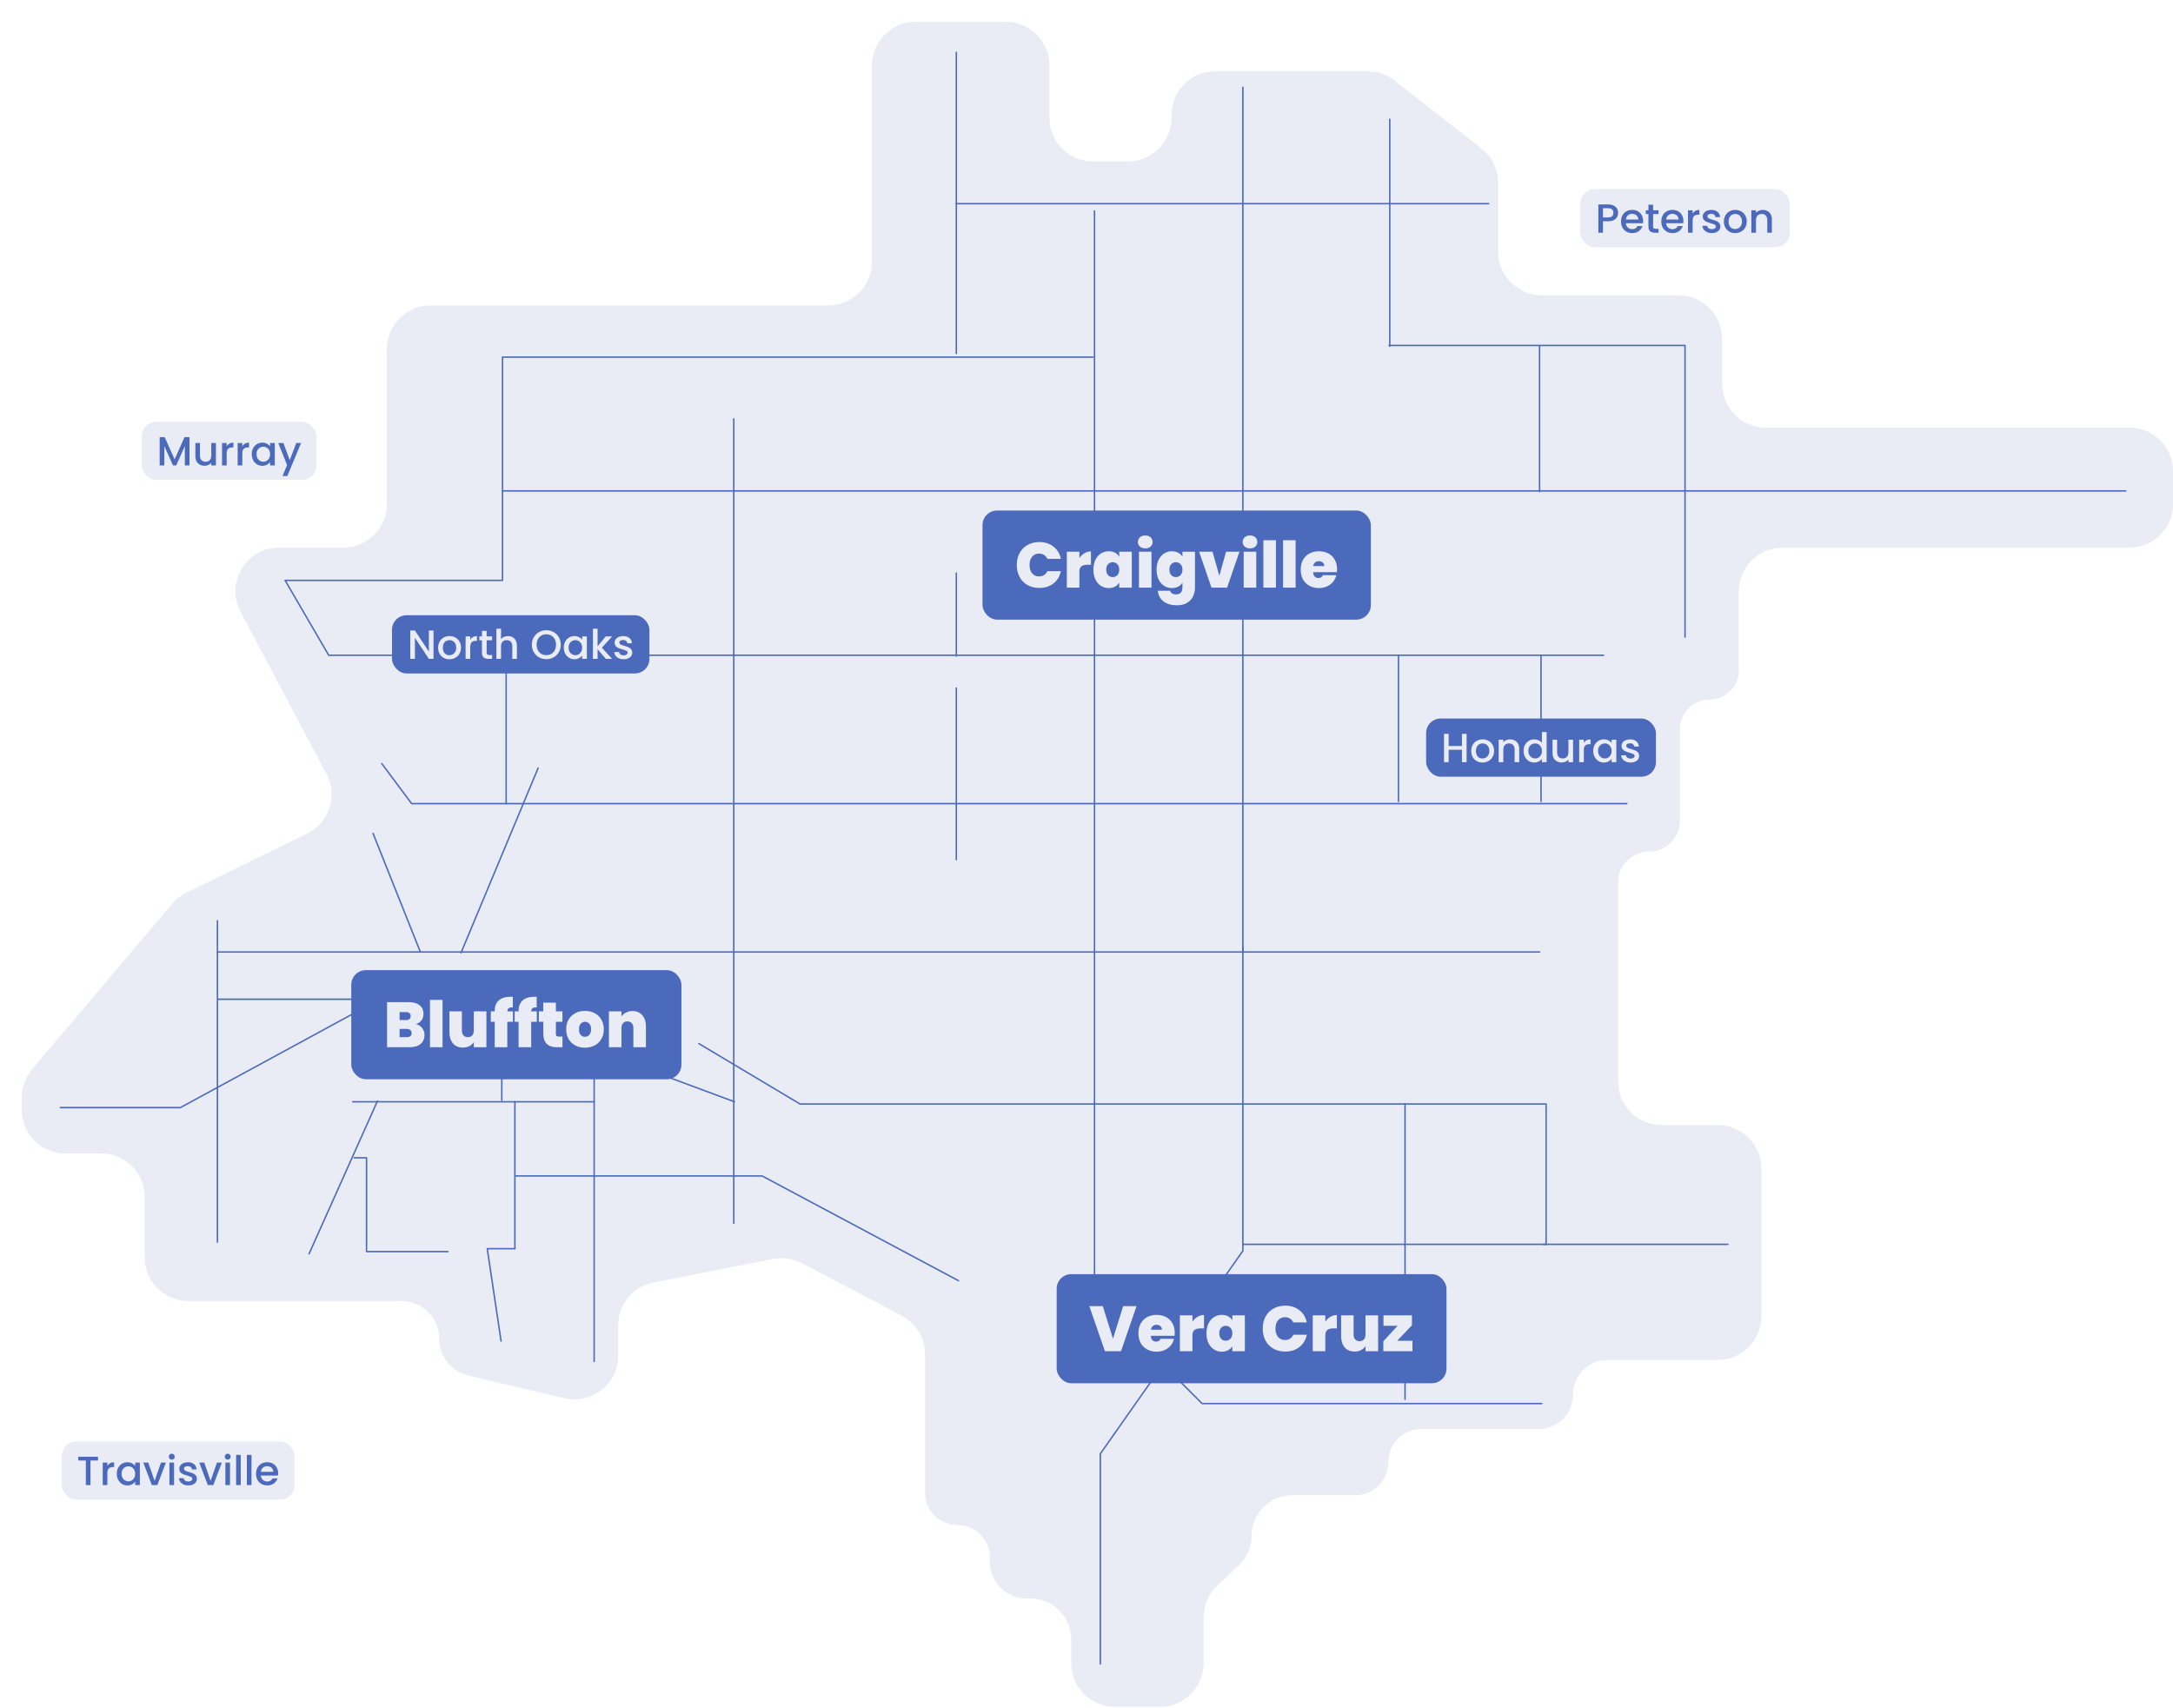 <svg width="1494" height="1174" viewBox="0 0 1494 1174" fill="none" xmlns="http://www.w3.org/2000/svg">
<g filter="url(#filter0_d_2600_5127)">
<path d="M706.5 30V50.5V66C706.5 82.569 719.931 96 736.5 96H760.5C777.069 96 790.5 82.569 790.5 66V64C790.5 47.431 803.931 34 820.5 34H925.185C931.87 34 938.363 36.233 943.634 40.343L1003.45 86.992C1010.74 92.677 1015 101.404 1015 110.648V158C1015 174.569 1028.43 188 1045 188H1139C1155.57 188 1169 201.431 1169 218V249C1169 265.569 1182.43 279 1199 279H1449C1465.57 279 1479 292.431 1479 309V331.5C1479 348.069 1465.57 361.5 1449 361.5H1210.5C1193.93 361.5 1180.5 374.931 1180.5 391.5V445.75C1180.5 456.934 1171.43 466 1160.25 466C1149.07 466 1140 475.066 1140 486.25V549.25C1140 560.986 1130.49 570.5 1118.75 570.5C1107.01 570.5 1097.5 580.014 1097.5 591.75V728.5C1097.5 745.069 1110.93 758.5 1127.5 758.5H1166C1182.57 758.5 1196 771.931 1196 788.5V890C1196 906.569 1182.57 920 1166 920H1090.25C1077.13 920 1066.5 930.633 1066.5 943.75C1066.5 956.867 1055.87 967.5 1042.75 967.5H962.25C949.686 967.5 939.5 977.686 939.5 990.25C939.5 1002.81 929.314 1013 916.75 1013H873.421C858 1013 845.5 1025.5 845.5 1040.92C845.5 1048.63 842.314 1055.99 836.696 1061.27L821.96 1075.11C815.924 1080.78 812.5 1088.7 812.5 1096.98V1128.5C812.5 1145.07 799.069 1158.5 782.5 1158.5H751.5C734.931 1158.5 721.5 1145.07 721.5 1128.5V1112C721.5 1096.54 708.964 1084 693.5 1084H690.75C676.805 1084 665.5 1072.7 665.5 1058.75V1055.75C665.5 1043.46 655.538 1033.5 643.25 1033.5C630.962 1033.5 621 1023.54 621 1011.25V916.107C621 904.971 614.832 894.752 604.978 889.563L536.372 853.435C530.307 850.242 523.332 849.221 516.607 850.543L434.213 866.74C420.145 869.506 410 881.839 410 896.177V917.104C410 936.455 391.95 950.744 373.116 946.304L306.998 930.715C295.28 927.952 287 917.493 287 905.454C287 891.12 275.38 879.5 261.046 879.5H114.5C97.931 879.5 84.5 866.069 84.5 849.5V808C84.5 791.431 71.069 778 54.5 778H30C13.431 778 0 764.569 0 748V739.492C0 732.395 2.516 725.527 7.102 720.11L103.436 606.301C106.116 603.135 109.424 600.559 113.15 598.736L196.166 558.119C211.39 550.67 217.425 532.096 209.488 517.121L150.349 405.55C139.758 385.569 154.242 361.5 176.855 361.5H221C237.569 361.5 251 348.069 251 331.5V225C251 208.431 264.431 195 281 195H554.5C571.069 195 584.5 181.569 584.5 165V30C584.5 13.431 597.931 0 614.5 0H676.5C693.069 0 706.5 13.431 706.5 30Z" fill="#E9ECF5"/>
<path d="M642.5 21V228" stroke="#4C6ABB" stroke-linecap="round" stroke-linejoin="round"/>
<path d="M642.5 379V436" stroke="#4C6ABB" stroke-linecap="round" stroke-linejoin="round"/>
<path d="M489.5 639V826" stroke="#4C6ABB" stroke-linecap="round" stroke-linejoin="round"/>
<path d="M642.5 458V576" stroke="#4C6ABB" stroke-linecap="round" stroke-linejoin="round"/>
<path d="M134.5 618V839" stroke="#4C6ABB" stroke-linecap="round" stroke-linejoin="round"/>
<path d="M393.5 706V921" stroke="#4C6ABB" stroke-linecap="round" stroke-linejoin="round"/>
<path d="M489.5 273V639" stroke="#4C6ABB" stroke-linecap="round" stroke-linejoin="round"/>
<path d="M1008.5 125L642.5 125" stroke="#4C6ABB" stroke-linecap="round" stroke-linejoin="round"/>
<path d="M839.5 45L839.5 639" stroke="#4C6ABB" stroke-linecap="round" stroke-linejoin="round"/>
<path d="M946.5 436L946.5 536" stroke="#4C6ABB" stroke-linecap="round" stroke-linejoin="round"/>
<path d="M1143.5 323L1143.5 423" stroke="#4C6ABB" stroke-linecap="round" stroke-linejoin="round"/>
<path d="M1043.5 223L1043.5 323" stroke="#4C6ABB" stroke-linecap="round" stroke-linejoin="round"/>
<path d="M1044.5 436L1044.5 536" stroke="#4C6ABB" stroke-linecap="round" stroke-linejoin="round"/>
<path d="M737.5 130V863" stroke="#4C6ABB" stroke-linecap="round" stroke-linejoin="round"/>
<path d="M940.5 67L940.5 223" stroke="#4C6ABB" stroke-linecap="round" stroke-linejoin="round"/>
<path d="M940 222.5H1143.5V322.5H330.5V230.5H736.5" stroke="#4C6ABB" stroke-linecap="round" stroke-linejoin="round"/>
<path d="M839.5 636V845L741.5 984.5V1129" stroke="#4C6ABB" stroke-linecap="round" stroke-linejoin="round"/>
<path d="M330.5 323V384H181L211 435.5H1087.5" stroke="#4C6ABB" stroke-linecap="round" stroke-linejoin="round"/>
<path d="M737.5 863L786.5 926.5" stroke="#4C6ABB" stroke-linecap="round" stroke-linejoin="round"/>
<path d="M247.5 510L268 537.5H1103.5" stroke="#4C6ABB" stroke-linecap="round" stroke-linejoin="round"/>
<path d="M134.5 639.5H1043.5" stroke="#4C6ABB" stroke-linecap="round" stroke-linejoin="round"/>
<path d="M339.5 793.5H509L644 865.5" stroke="#4C6ABB" stroke-linecap="round" stroke-linejoin="round"/>
<path d="M26.5 746.5H109L247 671.5" stroke="#4C6ABB" stroke-linecap="round" stroke-linejoin="round"/>
<path d="M135 672H345L393 706.5L490 742.5" stroke="#4C6ABB" stroke-linecap="round" stroke-linejoin="round"/>
<path d="M244.5 742L197.5 847" stroke="#4C6ABB" stroke-linecap="round" stroke-linejoin="round"/>
<path d="M227.5 742.5H393.5" stroke="#4C6ABB" stroke-linecap="round" stroke-linejoin="round"/>
<path d="M339 742.5V843.5H320L329.5 907" stroke="#4C6ABB" stroke-linecap="round" stroke-linejoin="round"/>
<path d="M228.5 781H237V845.5H293" stroke="#4C6ABB" stroke-linecap="round" stroke-linejoin="round"/>
<path d="M330 672V741.5" stroke="#4C6ABB" stroke-linecap="round" stroke-linejoin="round"/>
<path d="M274 639.5L241.5 558" stroke="#4C6ABB" stroke-linecap="round" stroke-linejoin="round"/>
<path d="M302 640L355 513" stroke="#4C6ABB" stroke-linecap="round" stroke-linejoin="round"/>
<path d="M333 537.5V435.5" stroke="#4C6ABB" stroke-linecap="round" stroke-linejoin="round"/>
<path d="M465.5 702.5L535 744H1048V840.5H839.5" stroke="#4C6ABB" stroke-linecap="round" stroke-linejoin="round"/>
<path d="M951 744V947" stroke="#4C6ABB" stroke-linecap="round" stroke-linejoin="round"/>
<path d="M787 925.5L811.5 950H1045" stroke="#4C6ABB" stroke-linecap="round" stroke-linejoin="round"/>
<path d="M1046 840.5H1173" stroke="#4C6ABB" stroke-linecap="round" stroke-linejoin="round"/>
<path d="M1144 322.5H1446.5" stroke="#4C6ABB" stroke-linecap="round" stroke-linejoin="round"/>
<rect x="711.5" y="861" width="268" height="75" rx="10" fill="#4C6ABB"/>
<path d="M766.408 882.98L755.716 914H744.672L733.936 882.98H743.176L750.216 905.376L757.212 882.98H766.408ZM792.679 901.372C792.679 902.047 792.635 902.721 792.547 903.396H776.223C776.311 904.745 776.678 905.757 777.323 906.432C777.998 907.077 778.848 907.4 779.875 907.4C781.312 907.4 782.339 906.755 782.955 905.464H792.151C791.77 907.165 791.022 908.691 789.907 910.04C788.822 911.36 787.443 912.401 785.771 913.164C784.099 913.927 782.251 914.308 780.227 914.308C777.792 914.308 775.622 913.795 773.715 912.768C771.838 911.741 770.356 910.275 769.271 908.368C768.215 906.461 767.687 904.217 767.687 901.636C767.687 899.055 768.215 896.825 769.271 894.948C770.327 893.041 771.794 891.575 773.671 890.548C775.578 889.521 777.763 889.008 780.227 889.008C782.662 889.008 784.818 889.507 786.695 890.504C788.572 891.501 790.039 892.939 791.095 894.816C792.151 896.664 792.679 898.849 792.679 901.372ZM783.879 899.216C783.879 898.16 783.527 897.339 782.823 896.752C782.119 896.136 781.239 895.828 780.183 895.828C779.127 895.828 778.262 896.121 777.587 896.708C776.912 897.265 776.472 898.101 776.267 899.216H783.879ZM804.832 893.672C805.8 892.264 806.973 891.149 808.352 890.328C809.731 889.507 811.212 889.096 812.796 889.096V898.292H810.376C808.499 898.292 807.105 898.659 806.196 899.392C805.287 900.125 804.832 901.401 804.832 903.22V914H796.208V889.316H804.832V893.672ZM814.48 901.636C814.48 899.084 814.934 896.855 815.844 894.948C816.782 893.041 818.044 891.575 819.628 890.548C821.241 889.521 823.03 889.008 824.996 889.008C826.697 889.008 828.164 889.345 829.396 890.02C830.628 890.695 831.581 891.604 832.256 892.748V889.316H840.88V914H832.256V910.568C831.581 911.712 830.613 912.621 829.352 913.296C828.12 913.971 826.668 914.308 824.996 914.308C823.03 914.308 821.241 913.795 819.628 912.768C818.044 911.741 816.782 910.275 815.844 908.368C814.934 906.432 814.48 904.188 814.48 901.636ZM832.256 901.636C832.256 900.052 831.816 898.805 830.936 897.896C830.085 896.987 829.029 896.532 827.768 896.532C826.477 896.532 825.406 896.987 824.556 897.896C823.705 898.776 823.28 900.023 823.28 901.636C823.28 903.22 823.705 904.481 824.556 905.42C825.406 906.329 826.477 906.784 827.768 906.784C829.029 906.784 830.085 906.329 830.936 905.42C831.816 904.511 832.256 903.249 832.256 901.636ZM853.16 898.424C853.16 895.373 853.791 892.66 855.052 890.284C856.343 887.879 858.161 886.016 860.508 884.696C862.855 883.347 865.553 882.672 868.604 882.672C872.476 882.672 875.732 883.713 878.372 885.796C881.012 887.849 882.713 890.651 883.476 894.2H874.192C873.635 893.027 872.857 892.132 871.86 891.516C870.892 890.9 869.763 890.592 868.472 890.592C866.477 890.592 864.879 891.311 863.676 892.748C862.503 894.156 861.916 896.048 861.916 898.424C861.916 900.829 862.503 902.751 863.676 904.188C864.879 905.596 866.477 906.3 868.472 906.3C869.763 906.3 870.892 905.992 871.86 905.376C872.857 904.76 873.635 903.865 874.192 902.692H883.476C882.713 906.241 881.012 909.057 878.372 911.14C875.732 913.193 872.476 914.22 868.604 914.22C865.553 914.22 862.855 913.56 860.508 912.24C858.161 910.891 856.343 909.028 855.052 906.652C853.791 904.247 853.16 901.504 853.16 898.424ZM896.184 893.672C897.152 892.264 898.325 891.149 899.704 890.328C901.082 889.507 902.564 889.096 904.148 889.096V898.292H901.728C899.85 898.292 898.457 898.659 897.548 899.392C896.638 900.125 896.184 901.401 896.184 903.22V914H887.56V889.316H896.184V893.672ZM932.495 889.316V914H923.827V910.48C923.094 911.595 922.082 912.504 920.791 913.208C919.501 913.883 918.019 914.22 916.347 914.22C913.473 914.22 911.199 913.281 909.527 911.404C907.885 909.497 907.063 906.916 907.063 903.66V889.316H915.643V902.56C915.643 903.968 916.01 905.083 916.743 905.904C917.506 906.696 918.503 907.092 919.735 907.092C920.997 907.092 921.994 906.696 922.727 905.904C923.461 905.083 923.827 903.968 923.827 902.56V889.316H932.495ZM945.587 906.828H956.103V914H936.083V907.18L945.895 896.488H936.171V889.316H955.751V896.136L945.587 906.828Z" fill="#E9ECF5"/>
<rect x="965.5" y="479" width="158" height="40" rx="10" fill="#4C6ABB"/>
<path d="M993.329 489.54V509H990.137V500.488H980.981V509H977.789V489.54H980.981V497.884H990.137V489.54H993.329ZM1004.22 509.252C1002.77 509.252 1001.45 508.925 1000.28 508.272C999.1 507.6 998.176 506.667 997.504 505.472C996.832 504.259 996.496 502.859 996.496 501.272C996.496 499.704 996.841 498.313 997.532 497.1C998.222 495.887 999.165 494.953 1000.36 494.3C1001.55 493.647 1002.89 493.32 1004.36 493.32C1005.84 493.32 1007.17 493.647 1008.37 494.3C1009.56 494.953 1010.5 495.887 1011.2 497.1C1011.89 498.313 1012.23 499.704 1012.23 501.272C1012.23 502.84 1011.88 504.231 1011.17 505.444C1010.46 506.657 1009.49 507.6 1008.26 508.272C1007.04 508.925 1005.7 509.252 1004.22 509.252ZM1004.22 506.48C1005.04 506.48 1005.81 506.284 1006.52 505.892C1007.25 505.5 1007.84 504.912 1008.28 504.128C1008.73 503.344 1008.96 502.392 1008.96 501.272C1008.96 500.152 1008.74 499.209 1008.31 498.444C1007.88 497.66 1007.31 497.072 1006.6 496.68C1005.89 496.288 1005.13 496.092 1004.31 496.092C1003.49 496.092 1002.72 496.288 1002.01 496.68C1001.32 497.072 1000.77 497.66 1000.36 498.444C999.949 499.209 999.744 500.152 999.744 501.272C999.744 502.933 1000.16 504.221 1001 505.136C1001.86 506.032 1002.94 506.48 1004.22 506.48ZM1023.17 493.32C1024.38 493.32 1025.47 493.572 1026.42 494.076C1027.39 494.58 1028.15 495.327 1028.69 496.316C1029.23 497.305 1029.5 498.5 1029.5 499.9V509H1026.34V500.376C1026.34 498.995 1025.99 497.94 1025.3 497.212C1024.61 496.465 1023.67 496.092 1022.47 496.092C1021.28 496.092 1020.32 496.465 1019.62 497.212C1018.92 497.94 1018.58 498.995 1018.58 500.376V509H1015.39V493.572H1018.58V495.336C1019.1 494.701 1019.76 494.207 1020.57 493.852C1021.39 493.497 1022.26 493.32 1023.17 493.32ZM1032.51 501.216C1032.51 499.667 1032.82 498.295 1033.46 497.1C1034.11 495.905 1034.99 494.981 1036.09 494.328C1037.21 493.656 1038.45 493.32 1039.81 493.32C1040.82 493.32 1041.81 493.544 1042.78 493.992C1043.77 494.421 1044.56 495 1045.13 495.728V488.28H1048.35V509H1045.13V506.676C1044.61 507.423 1043.88 508.039 1042.95 508.524C1042.04 509.009 1040.98 509.252 1039.79 509.252C1038.44 509.252 1037.21 508.916 1036.09 508.244C1034.99 507.553 1034.11 506.601 1033.46 505.388C1032.82 504.156 1032.51 502.765 1032.51 501.216ZM1045.13 501.272C1045.13 500.208 1044.91 499.284 1044.46 498.5C1044.03 497.716 1043.46 497.119 1042.75 496.708C1042.05 496.297 1041.28 496.092 1040.46 496.092C1039.64 496.092 1038.87 496.297 1038.16 496.708C1037.45 497.1 1036.87 497.688 1036.43 498.472C1036 499.237 1035.78 500.152 1035.78 501.216C1035.78 502.28 1036 503.213 1036.43 504.016C1036.87 504.819 1037.45 505.435 1038.16 505.864C1038.89 506.275 1039.66 506.48 1040.46 506.48C1041.28 506.48 1042.05 506.275 1042.75 505.864C1043.46 505.453 1044.03 504.856 1044.46 504.072C1044.91 503.269 1045.13 502.336 1045.13 501.272ZM1066.52 493.572V509H1063.33V507.18C1062.82 507.815 1062.16 508.319 1061.34 508.692C1060.54 509.047 1059.68 509.224 1058.76 509.224C1057.55 509.224 1056.46 508.972 1055.49 508.468C1054.54 507.964 1053.78 507.217 1053.22 506.228C1052.68 505.239 1052.41 504.044 1052.41 502.644V493.572H1055.57V502.168C1055.57 503.549 1055.92 504.613 1056.61 505.36C1057.3 506.088 1058.24 506.452 1059.44 506.452C1060.63 506.452 1061.57 506.088 1062.26 505.36C1062.97 504.613 1063.33 503.549 1063.33 502.168V493.572H1066.52ZM1073.92 495.812C1074.39 495.028 1075.01 494.421 1075.77 493.992C1076.55 493.544 1077.48 493.32 1078.54 493.32V496.624H1077.73C1076.48 496.624 1075.53 496.941 1074.87 497.576C1074.24 498.211 1073.92 499.312 1073.92 500.88V509H1070.73V493.572H1073.92V495.812ZM1080.41 501.216C1080.41 499.667 1080.73 498.295 1081.36 497.1C1082.02 495.905 1082.9 494.981 1084 494.328C1085.12 493.656 1086.35 493.32 1087.69 493.32C1088.91 493.32 1089.96 493.563 1090.86 494.048C1091.77 494.515 1092.5 495.103 1093.04 495.812V493.572H1096.26V509H1093.04V506.704C1092.5 507.432 1091.76 508.039 1090.83 508.524C1089.9 509.009 1088.83 509.252 1087.64 509.252C1086.31 509.252 1085.1 508.916 1084 508.244C1082.9 507.553 1082.02 506.601 1081.36 505.388C1080.73 504.156 1080.41 502.765 1080.41 501.216ZM1093.04 501.272C1093.04 500.208 1092.82 499.284 1092.37 498.5C1091.94 497.716 1091.37 497.119 1090.66 496.708C1089.95 496.297 1089.19 496.092 1088.36 496.092C1087.54 496.092 1086.78 496.297 1086.07 496.708C1085.36 497.1 1084.78 497.688 1084.33 498.472C1083.9 499.237 1083.69 500.152 1083.69 501.216C1083.69 502.28 1083.9 503.213 1084.33 504.016C1084.78 504.819 1085.36 505.435 1086.07 505.864C1086.8 506.275 1087.56 506.48 1088.36 506.48C1089.19 506.48 1089.95 506.275 1090.66 505.864C1091.37 505.453 1091.94 504.856 1092.37 504.072C1092.82 503.269 1093.04 502.336 1093.04 501.272ZM1106.05 509.252C1104.84 509.252 1103.75 509.037 1102.78 508.608C1101.83 508.16 1101.07 507.563 1100.51 506.816C1099.95 506.051 1099.65 505.201 1099.61 504.268H1102.92C1102.97 504.921 1103.28 505.472 1103.84 505.92C1104.42 506.349 1105.14 506.564 1106 506.564C1106.89 506.564 1107.58 506.396 1108.07 506.06C1108.57 505.705 1108.83 505.257 1108.83 504.716C1108.83 504.137 1108.55 503.708 1107.99 503.428C1107.44 503.148 1106.58 502.84 1105.38 502.504C1104.22 502.187 1103.28 501.879 1102.55 501.58C1101.83 501.281 1101.19 500.824 1100.65 500.208C1100.13 499.592 1099.87 498.78 1099.87 497.772C1099.87 496.951 1100.11 496.204 1100.59 495.532C1101.08 494.841 1101.77 494.3 1102.67 493.908C1103.58 493.516 1104.63 493.32 1105.8 493.32C1107.56 493.32 1108.97 493.768 1110.03 494.664C1111.11 495.541 1111.69 496.745 1111.77 498.276H1108.57C1108.52 497.585 1108.24 497.035 1107.73 496.624C1107.23 496.213 1106.55 496.008 1105.69 496.008C1104.85 496.008 1104.21 496.167 1103.76 496.484C1103.31 496.801 1103.09 497.221 1103.09 497.744C1103.09 498.155 1103.23 498.5 1103.53 498.78C1103.83 499.06 1104.2 499.284 1104.63 499.452C1105.05 499.601 1105.69 499.797 1106.53 500.04C1107.65 500.339 1108.56 500.647 1109.27 500.964C1110 501.263 1110.63 501.711 1111.15 502.308C1111.67 502.905 1111.94 503.699 1111.96 504.688C1111.96 505.565 1111.72 506.349 1111.23 507.04C1110.75 507.731 1110.06 508.272 1109.16 508.664C1108.28 509.056 1107.25 509.252 1106.05 509.252Z" fill="#E9ECF5"/>
<rect x="1071.5" y="115" width="144" height="40" rx="10" fill="#E9ECF5"/>
<path d="M1097.52 131.336C1097.52 132.325 1097.29 133.259 1096.82 134.136C1096.35 135.013 1095.61 135.732 1094.58 136.292C1093.55 136.833 1092.24 137.104 1090.63 137.104H1087.1V145H1083.91V125.54H1090.63C1092.13 125.54 1093.39 125.801 1094.41 126.324C1095.46 126.828 1096.23 127.519 1096.74 128.396C1097.26 129.273 1097.52 130.253 1097.52 131.336ZM1090.63 134.5C1091.85 134.5 1092.75 134.229 1093.35 133.688C1093.95 133.128 1094.24 132.344 1094.24 131.336C1094.24 129.208 1093.04 128.144 1090.63 128.144H1087.1V134.5H1090.63ZM1114.7 136.908C1114.7 137.487 1114.67 138.009 1114.59 138.476H1102.8C1102.9 139.708 1103.36 140.697 1104.18 141.444C1105 142.191 1106.01 142.564 1107.2 142.564C1108.92 142.564 1110.13 141.845 1110.84 140.408H1114.28C1113.82 141.827 1112.97 142.993 1111.74 143.908C1110.52 144.804 1109.01 145.252 1107.2 145.252C1105.73 145.252 1104.4 144.925 1103.22 144.272C1102.07 143.6 1101.15 142.667 1100.48 141.472C1099.83 140.259 1099.5 138.859 1099.5 137.272C1099.5 135.685 1099.82 134.295 1100.45 133.1C1101.11 131.887 1102.01 130.953 1103.17 130.3C1104.34 129.647 1105.69 129.32 1107.2 129.32C1108.66 129.32 1109.95 129.637 1111.09 130.272C1112.23 130.907 1113.12 131.803 1113.75 132.96C1114.39 134.099 1114.7 135.415 1114.7 136.908ZM1111.37 135.9C1111.35 134.724 1110.93 133.781 1110.11 133.072C1109.29 132.363 1108.27 132.008 1107.06 132.008C1105.96 132.008 1105.02 132.363 1104.23 133.072C1103.45 133.763 1102.98 134.705 1102.83 135.9H1111.37ZM1121.57 132.176V140.716C1121.57 141.295 1121.7 141.715 1121.96 141.976C1122.24 142.219 1122.71 142.34 1123.36 142.34H1125.32V145H1122.8C1121.36 145 1120.26 144.664 1119.5 143.992C1118.73 143.32 1118.35 142.228 1118.35 140.716V132.176H1116.53V129.572H1118.35V125.736H1121.57V129.572H1125.32V132.176H1121.57ZM1142.4 136.908C1142.4 137.487 1142.37 138.009 1142.29 138.476H1130.5C1130.6 139.708 1131.05 140.697 1131.88 141.444C1132.7 142.191 1133.71 142.564 1134.9 142.564C1136.62 142.564 1137.83 141.845 1138.54 140.408H1141.98C1141.52 141.827 1140.67 142.993 1139.44 143.908C1138.22 144.804 1136.71 145.252 1134.9 145.252C1133.43 145.252 1132.1 144.925 1130.92 144.272C1129.77 143.6 1128.85 142.667 1128.18 141.472C1127.53 140.259 1127.2 138.859 1127.2 137.272C1127.2 135.685 1127.52 134.295 1128.15 133.1C1128.81 131.887 1129.71 130.953 1130.87 130.3C1132.04 129.647 1133.39 129.32 1134.9 129.32C1136.36 129.32 1137.65 129.637 1138.79 130.272C1139.93 130.907 1140.82 131.803 1141.45 132.96C1142.09 134.099 1142.4 135.415 1142.4 136.908ZM1139.07 135.9C1139.05 134.724 1138.63 133.781 1137.81 133.072C1136.99 132.363 1135.97 132.008 1134.76 132.008C1133.66 132.008 1132.72 132.363 1131.93 133.072C1131.15 133.763 1130.68 134.705 1130.53 135.9H1139.07ZM1148.74 131.812C1149.2 131.028 1149.82 130.421 1150.59 129.992C1151.37 129.544 1152.29 129.32 1153.36 129.32V132.624H1152.55C1151.29 132.624 1150.34 132.941 1149.69 133.576C1149.05 134.211 1148.74 135.312 1148.74 136.88V145H1145.55V129.572H1148.74V131.812ZM1161.89 145.252C1160.68 145.252 1159.59 145.037 1158.62 144.608C1157.66 144.16 1156.91 143.563 1156.35 142.816C1155.79 142.051 1155.49 141.201 1155.45 140.268H1158.76C1158.81 140.921 1159.12 141.472 1159.68 141.92C1160.26 142.349 1160.98 142.564 1161.84 142.564C1162.73 142.564 1163.42 142.396 1163.91 142.06C1164.41 141.705 1164.66 141.257 1164.66 140.716C1164.66 140.137 1164.38 139.708 1163.82 139.428C1163.28 139.148 1162.41 138.84 1161.22 138.504C1160.06 138.187 1159.12 137.879 1158.39 137.58C1157.66 137.281 1157.03 136.824 1156.49 136.208C1155.96 135.592 1155.7 134.78 1155.7 133.772C1155.7 132.951 1155.95 132.204 1156.43 131.532C1156.92 130.841 1157.61 130.3 1158.5 129.908C1159.42 129.516 1160.46 129.32 1161.64 129.32C1163.39 129.32 1164.8 129.768 1165.87 130.664C1166.95 131.541 1167.53 132.745 1167.6 134.276H1164.41C1164.36 133.585 1164.08 133.035 1163.57 132.624C1163.07 132.213 1162.39 132.008 1161.53 132.008C1160.69 132.008 1160.04 132.167 1159.6 132.484C1159.15 132.801 1158.92 133.221 1158.92 133.744C1158.92 134.155 1159.07 134.5 1159.37 134.78C1159.67 135.06 1160.03 135.284 1160.46 135.452C1160.89 135.601 1161.53 135.797 1162.37 136.04C1163.49 136.339 1164.4 136.647 1165.11 136.964C1165.84 137.263 1166.46 137.711 1166.99 138.308C1167.51 138.905 1167.78 139.699 1167.8 140.688C1167.8 141.565 1167.56 142.349 1167.07 143.04C1166.59 143.731 1165.9 144.272 1165 144.664C1164.12 145.056 1163.09 145.252 1161.89 145.252ZM1177.94 145.252C1176.48 145.252 1175.17 144.925 1173.99 144.272C1172.82 143.6 1171.89 142.667 1171.22 141.472C1170.55 140.259 1170.21 138.859 1170.21 137.272C1170.21 135.704 1170.56 134.313 1171.25 133.1C1171.94 131.887 1172.88 130.953 1174.08 130.3C1175.27 129.647 1176.61 129.32 1178.08 129.32C1179.56 129.32 1180.89 129.647 1182.08 130.3C1183.28 130.953 1184.22 131.887 1184.91 133.1C1185.6 134.313 1185.95 135.704 1185.95 137.272C1185.95 138.84 1185.59 140.231 1184.88 141.444C1184.18 142.657 1183.2 143.6 1181.97 144.272C1180.76 144.925 1179.42 145.252 1177.94 145.252ZM1177.94 142.48C1178.76 142.48 1179.53 142.284 1180.24 141.892C1180.96 141.5 1181.55 140.912 1182 140.128C1182.45 139.344 1182.67 138.392 1182.67 137.272C1182.67 136.152 1182.46 135.209 1182.03 134.444C1181.6 133.66 1181.03 133.072 1180.32 132.68C1179.61 132.288 1178.85 132.092 1178.02 132.092C1177.2 132.092 1176.44 132.288 1175.73 132.68C1175.04 133.072 1174.49 133.66 1174.08 134.444C1173.67 135.209 1173.46 136.152 1173.46 137.272C1173.46 138.933 1173.88 140.221 1174.72 141.136C1175.58 142.032 1176.65 142.48 1177.94 142.48ZM1196.89 129.32C1198.1 129.32 1199.18 129.572 1200.14 130.076C1201.11 130.58 1201.86 131.327 1202.4 132.316C1202.95 133.305 1203.22 134.5 1203.22 135.9V145H1200.05V136.376C1200.05 134.995 1199.71 133.94 1199.02 133.212C1198.33 132.465 1197.38 132.092 1196.19 132.092C1194.99 132.092 1194.04 132.465 1193.33 133.212C1192.64 133.94 1192.3 134.995 1192.3 136.376V145H1189.1V129.572H1192.3V131.336C1192.82 130.701 1193.48 130.207 1194.28 129.852C1195.11 129.497 1195.97 129.32 1196.89 129.32Z" fill="#4C6ABB"/>
<rect x="254.5" y="408" width="177" height="40" rx="10" fill="#4C6ABB"/>
<path d="M283.063 438H279.871L270.267 423.468V438H267.075V418.512H270.267L279.871 433.016V418.512H283.063V438ZM293.946 438.252C292.49 438.252 291.174 437.925 289.998 437.272C288.822 436.6 287.898 435.667 287.226 434.472C286.554 433.259 286.218 431.859 286.218 430.272C286.218 428.704 286.564 427.313 287.254 426.1C287.945 424.887 288.888 423.953 290.082 423.3C291.277 422.647 292.612 422.32 294.086 422.32C295.561 422.32 296.896 422.647 298.09 423.3C299.285 423.953 300.228 424.887 300.918 426.1C301.609 427.313 301.954 428.704 301.954 430.272C301.954 431.84 301.6 433.231 300.89 434.444C300.181 435.657 299.21 436.6 297.978 437.272C296.765 437.925 295.421 438.252 293.946 438.252ZM293.946 435.48C294.768 435.48 295.533 435.284 296.242 434.892C296.97 434.5 297.558 433.912 298.006 433.128C298.454 432.344 298.678 431.392 298.678 430.272C298.678 429.152 298.464 428.209 298.034 427.444C297.605 426.66 297.036 426.072 296.326 425.68C295.617 425.288 294.852 425.092 294.03 425.092C293.209 425.092 292.444 425.288 291.734 425.68C291.044 426.072 290.493 426.66 290.082 427.444C289.672 428.209 289.466 429.152 289.466 430.272C289.466 431.933 289.886 433.221 290.726 434.136C291.585 435.032 292.658 435.48 293.946 435.48ZM308.302 424.812C308.768 424.028 309.384 423.421 310.15 422.992C310.934 422.544 311.858 422.32 312.922 422.32V425.624H312.11C310.859 425.624 309.907 425.941 309.254 426.576C308.619 427.211 308.302 428.312 308.302 429.88V438H305.11V422.572H308.302V424.812ZM319.58 425.176V433.716C319.58 434.295 319.711 434.715 319.972 434.976C320.252 435.219 320.719 435.34 321.372 435.34H323.332V438H320.812C319.375 438 318.273 437.664 317.508 436.992C316.743 436.32 316.36 435.228 316.36 433.716V425.176H314.54V422.572H316.36V418.736H319.58V422.572H323.332V425.176H319.58ZM334.254 422.32C335.43 422.32 336.475 422.572 337.39 423.076C338.323 423.58 339.051 424.327 339.574 425.316C340.115 426.305 340.386 427.5 340.386 428.9V438H337.222V429.376C337.222 427.995 336.876 426.94 336.186 426.212C335.495 425.465 334.552 425.092 333.358 425.092C332.163 425.092 331.211 425.465 330.502 426.212C329.811 426.94 329.466 427.995 329.466 429.376V438H326.274V417.28H329.466V424.364C330.007 423.711 330.688 423.207 331.51 422.852C332.35 422.497 333.264 422.32 334.254 422.32ZM360.607 438.196C358.796 438.196 357.126 437.776 355.595 436.936C354.083 436.077 352.879 434.892 351.983 433.38C351.106 431.849 350.667 430.132 350.667 428.228C350.667 426.324 351.106 424.616 351.983 423.104C352.879 421.592 354.083 420.416 355.595 419.576C357.126 418.717 358.796 418.288 360.607 418.288C362.436 418.288 364.107 418.717 365.619 419.576C367.15 420.416 368.354 421.592 369.231 423.104C370.108 424.616 370.547 426.324 370.547 428.228C370.547 430.132 370.108 431.849 369.231 433.38C368.354 434.892 367.15 436.077 365.619 436.936C364.107 437.776 362.436 438.196 360.607 438.196ZM360.607 435.424C361.895 435.424 363.043 435.135 364.051 434.556C365.059 433.959 365.843 433.119 366.403 432.036C366.982 430.935 367.271 429.665 367.271 428.228C367.271 426.791 366.982 425.531 366.403 424.448C365.843 423.365 365.059 422.535 364.051 421.956C363.043 421.377 361.895 421.088 360.607 421.088C359.319 421.088 358.171 421.377 357.163 421.956C356.155 422.535 355.362 423.365 354.783 424.448C354.223 425.531 353.943 426.791 353.943 428.228C353.943 429.665 354.223 430.935 354.783 432.036C355.362 433.119 356.155 433.959 357.163 434.556C358.171 435.135 359.319 435.424 360.607 435.424ZM372.624 430.216C372.624 428.667 372.941 427.295 373.576 426.1C374.229 424.905 375.107 423.981 376.208 423.328C377.328 422.656 378.56 422.32 379.904 422.32C381.117 422.32 382.172 422.563 383.068 423.048C383.983 423.515 384.711 424.103 385.252 424.812V422.572H388.472V438H385.252V435.704C384.711 436.432 383.973 437.039 383.04 437.524C382.107 438.009 381.043 438.252 379.848 438.252C378.523 438.252 377.309 437.916 376.208 437.244C375.107 436.553 374.229 435.601 373.576 434.388C372.941 433.156 372.624 431.765 372.624 430.216ZM385.252 430.272C385.252 429.208 385.028 428.284 384.58 427.5C384.151 426.716 383.581 426.119 382.872 425.708C382.163 425.297 381.397 425.092 380.576 425.092C379.755 425.092 378.989 425.297 378.28 425.708C377.571 426.1 376.992 426.688 376.544 427.472C376.115 428.237 375.9 429.152 375.9 430.216C375.9 431.28 376.115 432.213 376.544 433.016C376.992 433.819 377.571 434.435 378.28 434.864C379.008 435.275 379.773 435.48 380.576 435.48C381.397 435.48 382.163 435.275 382.872 434.864C383.581 434.453 384.151 433.856 384.58 433.072C385.028 432.269 385.252 431.336 385.252 430.272ZM398.768 430.3L405.88 438H401.568L395.856 431.364V438H392.664V417.28H395.856V429.32L401.456 422.572H405.88L398.768 430.3ZM413.768 438.252C412.555 438.252 411.463 438.037 410.492 437.608C409.54 437.16 408.784 436.563 408.224 435.816C407.664 435.051 407.366 434.201 407.328 433.268H410.632C410.688 433.921 410.996 434.472 411.556 434.92C412.135 435.349 412.854 435.564 413.712 435.564C414.608 435.564 415.299 435.396 415.784 435.06C416.288 434.705 416.54 434.257 416.54 433.716C416.54 433.137 416.26 432.708 415.7 432.428C415.159 432.148 414.291 431.84 413.096 431.504C411.939 431.187 410.996 430.879 410.268 430.58C409.54 430.281 408.906 429.824 408.364 429.208C407.842 428.592 407.58 427.78 407.58 426.772C407.58 425.951 407.823 425.204 408.308 424.532C408.794 423.841 409.484 423.3 410.38 422.908C411.295 422.516 412.34 422.32 413.516 422.32C415.271 422.32 416.68 422.768 417.744 423.664C418.827 424.541 419.406 425.745 419.48 427.276H416.288C416.232 426.585 415.952 426.035 415.448 425.624C414.944 425.213 414.263 425.008 413.404 425.008C412.564 425.008 411.92 425.167 411.472 425.484C411.024 425.801 410.8 426.221 410.8 426.744C410.8 427.155 410.95 427.5 411.248 427.78C411.547 428.06 411.911 428.284 412.34 428.452C412.77 428.601 413.404 428.797 414.244 429.04C415.364 429.339 416.279 429.647 416.988 429.964C417.716 430.263 418.342 430.711 418.864 431.308C419.387 431.905 419.658 432.699 419.676 433.688C419.676 434.565 419.434 435.349 418.948 436.04C418.463 436.731 417.772 437.272 416.876 437.664C415.999 438.056 414.963 438.252 413.768 438.252Z" fill="#E9ECF5"/>
<rect x="82.5" y="275" width="120" height="40" rx="10" fill="#E9ECF5"/>
<path d="M115.276 285.54V305H112.084V291.672L106.148 305H103.936L97.972 291.672V305H94.78V285.54H98.224L105.056 300.8L111.86 285.54H115.276ZM133.443 289.572V305H130.251V303.18C129.747 303.815 129.084 304.319 128.263 304.692C127.46 305.047 126.602 305.224 125.687 305.224C124.474 305.224 123.382 304.972 122.411 304.468C121.459 303.964 120.703 303.217 120.143 302.228C119.602 301.239 119.331 300.044 119.331 298.644V289.572H122.495V298.168C122.495 299.549 122.84 300.613 123.531 301.36C124.222 302.088 125.164 302.452 126.359 302.452C127.554 302.452 128.496 302.088 129.187 301.36C129.896 300.613 130.251 299.549 130.251 298.168V289.572H133.443ZM140.847 291.812C141.313 291.028 141.929 290.421 142.695 289.992C143.479 289.544 144.403 289.32 145.467 289.32V292.624H144.655C143.404 292.624 142.452 292.941 141.799 293.576C141.164 294.211 140.847 295.312 140.847 296.88V305H137.655V289.572H140.847V291.812ZM151.593 291.812C152.059 291.028 152.675 290.421 153.441 289.992C154.225 289.544 155.149 289.32 156.213 289.32V292.624H155.401C154.15 292.624 153.198 292.941 152.545 293.576C151.91 294.211 151.593 295.312 151.593 296.88V305H148.401V289.572H151.593V291.812ZM158.083 297.216C158.083 295.667 158.4 294.295 159.035 293.1C159.688 291.905 160.566 290.981 161.667 290.328C162.787 289.656 164.019 289.32 165.363 289.32C166.576 289.32 167.631 289.563 168.527 290.048C169.442 290.515 170.17 291.103 170.711 291.812V289.572H173.931V305H170.711V302.704C170.17 303.432 169.432 304.039 168.499 304.524C167.566 305.009 166.502 305.252 165.307 305.252C163.982 305.252 162.768 304.916 161.667 304.244C160.566 303.553 159.688 302.601 159.035 301.388C158.4 300.156 158.083 298.765 158.083 297.216ZM170.711 297.272C170.711 296.208 170.487 295.284 170.039 294.5C169.61 293.716 169.04 293.119 168.331 292.708C167.622 292.297 166.856 292.092 166.035 292.092C165.214 292.092 164.448 292.297 163.739 292.708C163.03 293.1 162.451 293.688 162.003 294.472C161.574 295.237 161.359 296.152 161.359 297.216C161.359 298.28 161.574 299.213 162.003 300.016C162.451 300.819 163.03 301.435 163.739 301.864C164.467 302.275 165.232 302.48 166.035 302.48C166.856 302.48 167.622 302.275 168.331 301.864C169.04 301.453 169.61 300.856 170.039 300.072C170.487 299.269 170.711 298.336 170.711 297.272ZM192.011 289.572L182.547 312.252H179.243L182.379 304.748L176.303 289.572H179.859L184.199 301.332L188.707 289.572H192.011Z" fill="#4C6ABB"/>
<rect x="226.5" y="652" width="227" height="75" rx="10" fill="#4C6ABB"/>
<path d="M270.912 689.072C272.731 689.483 274.168 690.392 275.224 691.8C276.31 693.179 276.852 694.763 276.852 696.552C276.852 699.192 275.943 701.26 274.124 702.756C272.306 704.252 269.754 705 266.468 705H251.112V673.98H265.984C269.152 673.98 271.631 674.684 273.42 676.092C275.239 677.5 276.148 679.48 276.148 682.032C276.148 683.851 275.664 685.376 274.696 686.608C273.758 687.811 272.496 688.632 270.912 689.072ZM259.736 686.3H264.092C266.263 686.3 267.348 685.405 267.348 683.616C267.348 681.768 266.263 680.844 264.092 680.844H259.736V686.3ZM264.752 698.048C266.923 698.048 268.008 697.139 268.008 695.32C268.008 694.381 267.715 693.663 267.128 693.164C266.571 692.665 265.764 692.416 264.708 692.416H259.736V698.048H264.752ZM289.256 672.44V705H280.632V672.44H289.256ZM319.423 680.316V705H310.755V701.48C310.022 702.595 309.01 703.504 307.719 704.208C306.428 704.883 304.947 705.22 303.275 705.22C300.4 705.22 298.127 704.281 296.455 702.404C294.812 700.497 293.991 697.916 293.991 694.66V680.316H302.571V693.56C302.571 694.968 302.938 696.083 303.671 696.904C304.434 697.696 305.431 698.092 306.663 698.092C307.924 698.092 308.922 697.696 309.655 696.904C310.388 696.083 310.755 694.968 310.755 693.56V680.316H319.423ZM337.663 687.488H333.791V705H325.123V687.488H322.439V680.316H325.123V680.096C325.123 676.928 326.047 674.508 327.895 672.836C329.773 671.135 332.457 670.284 335.947 670.284C336.651 670.284 337.194 670.299 337.575 670.328V677.676C337.341 677.647 337.018 677.632 336.607 677.632C335.669 677.632 334.979 677.852 334.539 678.292C334.099 678.703 333.85 679.377 333.791 680.316H337.663V687.488ZM354.077 687.488H350.205V705H341.537V687.488H338.853V680.316H341.537V680.096C341.537 676.928 342.461 674.508 344.309 672.836C346.187 671.135 348.871 670.284 352.361 670.284C353.065 670.284 353.608 670.299 353.989 670.328V677.676C353.755 677.647 353.432 677.632 353.021 677.632C352.083 677.632 351.393 677.852 350.953 678.292C350.513 678.703 350.264 679.377 350.205 680.316H354.077V687.488ZM371.723 697.652V705H367.983C361.677 705 358.523 701.876 358.523 695.628V687.488H355.487V680.316H358.523V674.332H367.191V680.316H371.679V687.488H367.191V695.76C367.191 696.435 367.338 696.919 367.631 697.212C367.954 697.505 368.482 697.652 369.215 697.652H371.723ZM387.163 705.308C384.699 705.308 382.484 704.795 380.519 703.768C378.583 702.741 377.058 701.275 375.943 699.368C374.828 697.461 374.271 695.217 374.271 692.636C374.271 690.084 374.828 687.855 375.943 685.948C377.087 684.041 378.627 682.575 380.563 681.548C382.528 680.521 384.743 680.008 387.207 680.008C389.671 680.008 391.871 680.521 393.807 681.548C395.772 682.575 397.312 684.041 398.427 685.948C399.571 687.855 400.143 690.084 400.143 692.636C400.143 695.188 399.571 697.432 398.427 699.368C397.312 701.275 395.772 702.741 393.807 703.768C391.842 704.795 389.627 705.308 387.163 705.308ZM387.163 697.828C388.366 697.828 389.363 697.388 390.155 696.508C390.976 695.599 391.387 694.308 391.387 692.636C391.387 690.964 390.976 689.688 390.155 688.808C389.363 687.928 388.38 687.488 387.207 687.488C386.034 687.488 385.051 687.928 384.259 688.808C383.467 689.688 383.071 690.964 383.071 692.636C383.071 694.337 383.452 695.628 384.215 696.508C384.978 697.388 385.96 697.828 387.163 697.828ZM419.8 680.096C422.645 680.096 424.904 681.049 426.576 682.956C428.248 684.833 429.084 687.385 429.084 690.612V705H420.46V691.756C420.46 690.348 420.093 689.248 419.36 688.456C418.626 687.635 417.644 687.224 416.412 687.224C415.121 687.224 414.109 687.635 413.376 688.456C412.642 689.248 412.276 690.348 412.276 691.756V705H403.652V680.316H412.276V683.836C413.038 682.721 414.065 681.827 415.356 681.152C416.646 680.448 418.128 680.096 419.8 680.096Z" fill="#E9ECF5"/>
<rect x="27.5" y="976" width="160" height="40" rx="10" fill="#E9ECF5"/>
<path d="M52.391 986.54V989.144H47.211V1006H44.019V989.144H38.811V986.54H52.391ZM58.815 992.812C59.282 992.028 59.898 991.421 60.663 990.992C61.447 990.544 62.371 990.32 63.435 990.32V993.624H62.623C61.373 993.624 60.421 993.941 59.767 994.576C59.133 995.211 58.815 996.312 58.815 997.88V1006H55.623V990.572H58.815V992.812ZM65.305 998.216C65.305 996.667 65.623 995.295 66.257 994.1C66.911 992.905 67.788 991.981 68.889 991.328C70.01 990.656 71.242 990.32 72.585 990.32C73.799 990.32 74.853 990.563 75.749 991.048C76.664 991.515 77.392 992.103 77.933 992.812V990.572H81.153V1006H77.933V1003.7C77.392 1004.43 76.655 1005.04 75.722 1005.52C74.788 1006.01 73.724 1006.25 72.529 1006.25C71.204 1006.25 69.991 1005.92 68.889 1005.24C67.788 1004.55 66.911 1003.6 66.257 1002.39C65.623 1001.16 65.305 999.765 65.305 998.216ZM77.933 998.272C77.933 997.208 77.71 996.284 77.261 995.5C76.832 994.716 76.263 994.119 75.553 993.708C74.844 993.297 74.079 993.092 73.257 993.092C72.436 993.092 71.671 993.297 70.962 993.708C70.252 994.1 69.674 994.688 69.225 995.472C68.796 996.237 68.582 997.152 68.582 998.216C68.582 999.28 68.796 1000.21 69.225 1001.02C69.674 1001.82 70.252 1002.43 70.962 1002.86C71.689 1003.27 72.455 1003.48 73.257 1003.48C74.079 1003.48 74.844 1003.27 75.553 1002.86C76.263 1002.45 76.832 1001.86 77.261 1001.07C77.71 1000.27 77.933 999.336 77.933 998.272ZM91.31 1003.14L95.678 990.572H99.066L93.186 1006H89.378L83.526 990.572H86.942L91.31 1003.14ZM103.103 988.528C102.524 988.528 102.039 988.332 101.647 987.94C101.255 987.548 101.059 987.063 101.059 986.484C101.059 985.905 101.255 985.42 101.647 985.028C102.039 984.636 102.524 984.44 103.103 984.44C103.663 984.44 104.139 984.636 104.531 985.028C104.923 985.42 105.119 985.905 105.119 986.484C105.119 987.063 104.923 987.548 104.531 987.94C104.139 988.332 103.663 988.528 103.103 988.528ZM104.671 990.572V1006H101.479V990.572H104.671ZM114.462 1006.25C113.248 1006.25 112.156 1006.04 111.186 1005.61C110.234 1005.16 109.478 1004.56 108.918 1003.82C108.358 1003.05 108.059 1002.2 108.022 1001.27H111.326C111.382 1001.92 111.69 1002.47 112.25 1002.92C112.828 1003.35 113.547 1003.56 114.406 1003.56C115.302 1003.56 115.992 1003.4 116.478 1003.06C116.982 1002.71 117.234 1002.26 117.234 1001.72C117.234 1001.14 116.954 1000.71 116.394 1000.43C115.852 1000.15 114.984 999.84 113.79 999.504C112.632 999.187 111.69 998.879 110.962 998.58C110.234 998.281 109.599 997.824 109.058 997.208C108.535 996.592 108.274 995.78 108.274 994.772C108.274 993.951 108.516 993.204 109.002 992.532C109.487 991.841 110.178 991.3 111.074 990.908C111.988 990.516 113.034 990.32 114.21 990.32C115.964 990.32 117.374 990.768 118.438 991.664C119.52 992.541 120.099 993.745 120.174 995.276H116.982C116.926 994.585 116.646 994.035 116.142 993.624C115.638 993.213 114.956 993.008 114.098 993.008C113.258 993.008 112.614 993.167 112.166 993.484C111.718 993.801 111.494 994.221 111.494 994.744C111.494 995.155 111.643 995.5 111.942 995.78C112.24 996.06 112.604 996.284 113.034 996.452C113.463 996.601 114.098 996.797 114.938 997.04C116.058 997.339 116.972 997.647 117.682 997.964C118.41 998.263 119.035 998.711 119.558 999.308C120.08 999.905 120.351 1000.7 120.37 1001.69C120.37 1002.57 120.127 1003.35 119.642 1004.04C119.156 1004.73 118.466 1005.27 117.57 1005.66C116.692 1006.06 115.656 1006.25 114.462 1006.25ZM129.783 1003.14L134.151 990.572H137.539L131.659 1006H127.851L121.999 990.572H125.415L129.783 1003.14ZM141.576 988.528C140.997 988.528 140.512 988.332 140.12 987.94C139.728 987.548 139.532 987.063 139.532 986.484C139.532 985.905 139.728 985.42 140.12 985.028C140.512 984.636 140.997 984.44 141.576 984.44C142.136 984.44 142.612 984.636 143.004 985.028C143.396 985.42 143.592 985.905 143.592 986.484C143.592 987.063 143.396 987.548 143.004 987.94C142.612 988.332 142.136 988.528 141.576 988.528ZM143.144 990.572V1006H139.952V990.572H143.144ZM150.526 985.28V1006H147.334V985.28H150.526ZM157.909 985.28V1006H154.717V985.28H157.909ZM176.24 997.908C176.24 998.487 176.203 999.009 176.128 999.476H164.34C164.433 1000.71 164.891 1001.7 165.712 1002.44C166.533 1003.19 167.541 1003.56 168.736 1003.56C170.453 1003.56 171.667 1002.85 172.376 1001.41H175.82C175.353 1002.83 174.504 1003.99 173.272 1004.91C172.059 1005.8 170.547 1006.25 168.736 1006.25C167.261 1006.25 165.936 1005.93 164.76 1005.27C163.603 1004.6 162.688 1003.67 162.016 1002.47C161.363 1001.26 161.036 999.859 161.036 998.272C161.036 996.685 161.353 995.295 161.988 994.1C162.641 992.887 163.547 991.953 164.704 991.3C165.88 990.647 167.224 990.32 168.736 990.32C170.192 990.32 171.489 990.637 172.628 991.272C173.767 991.907 174.653 992.803 175.288 993.96C175.923 995.099 176.24 996.415 176.24 997.908ZM172.908 996.9C172.889 995.724 172.469 994.781 171.648 994.072C170.827 993.363 169.809 993.008 168.596 993.008C167.495 993.008 166.552 993.363 165.768 994.072C164.984 994.763 164.517 995.705 164.368 996.9H172.908Z" fill="#4C6ABB"/>
<rect x="660.5" y="336" width="267" height="75" rx="10" fill="#4C6ABB"/>
<path d="M684.076 373.424C684.076 370.373 684.707 367.66 685.968 365.284C687.259 362.879 689.077 361.016 691.424 359.696C693.771 358.347 696.469 357.672 699.52 357.672C703.392 357.672 706.648 358.713 709.288 360.796C711.928 362.849 713.629 365.651 714.392 369.2H705.108C704.551 368.027 703.773 367.132 702.776 366.516C701.808 365.9 700.679 365.592 699.388 365.592C697.393 365.592 695.795 366.311 694.592 367.748C693.419 369.156 692.832 371.048 692.832 373.424C692.832 375.829 693.419 377.751 694.592 379.188C695.795 380.596 697.393 381.3 699.388 381.3C700.679 381.3 701.808 380.992 702.776 380.376C703.773 379.76 704.551 378.865 705.108 377.692H714.392C713.629 381.241 711.928 384.057 709.288 386.14C706.648 388.193 703.392 389.22 699.52 389.22C696.469 389.22 693.771 388.56 691.424 387.24C689.077 385.891 687.259 384.028 685.968 381.652C684.707 379.247 684.076 376.504 684.076 373.424ZM727.1 368.672C728.068 367.264 729.241 366.149 730.62 365.328C731.998 364.507 733.48 364.096 735.064 364.096V373.292H732.644C730.766 373.292 729.373 373.659 728.464 374.392C727.554 375.125 727.1 376.401 727.1 378.22V389H718.476V364.316H727.1V368.672ZM736.747 376.636C736.747 374.084 737.202 371.855 738.111 369.948C739.05 368.041 740.311 366.575 741.895 365.548C743.509 364.521 745.298 364.008 747.263 364.008C748.965 364.008 750.431 364.345 751.663 365.02C752.895 365.695 753.849 366.604 754.523 367.748V364.316H763.147V389H754.523V385.568C753.849 386.712 752.881 387.621 751.619 388.296C750.387 388.971 748.935 389.308 747.263 389.308C745.298 389.308 743.509 388.795 741.895 387.768C740.311 386.741 739.05 385.275 738.111 383.368C737.202 381.432 736.747 379.188 736.747 376.636ZM754.523 376.636C754.523 375.052 754.083 373.805 753.203 372.896C752.353 371.987 751.297 371.532 750.035 371.532C748.745 371.532 747.674 371.987 746.823 372.896C745.973 373.776 745.547 375.023 745.547 376.636C745.547 378.22 745.973 379.481 746.823 380.42C747.674 381.329 748.745 381.784 750.035 381.784C751.297 381.784 752.353 381.329 753.203 380.42C754.083 379.511 754.523 378.249 754.523 376.636ZM772.418 362.028C770.892 362.028 769.66 361.617 768.722 360.796C767.812 359.945 767.358 358.889 767.358 357.628C767.358 356.337 767.812 355.267 768.722 354.416C769.66 353.565 770.892 353.14 772.418 353.14C773.914 353.14 775.116 353.565 776.026 354.416C776.964 355.267 777.434 356.337 777.434 357.628C777.434 358.889 776.964 359.945 776.026 360.796C775.116 361.617 773.914 362.028 772.418 362.028ZM776.686 364.316V389H768.062V364.316H776.686ZM790.705 364.008C792.377 364.008 793.829 364.345 795.061 365.02C796.322 365.695 797.29 366.604 797.965 367.748V364.316H806.589V388.736C806.589 391.053 806.149 393.136 805.269 394.984C804.389 396.861 803.01 398.357 801.133 399.472C799.285 400.587 796.938 401.144 794.093 401.144C790.279 401.144 787.229 400.249 784.941 398.46C782.653 396.671 781.347 394.236 781.025 391.156H789.517C789.693 391.948 790.133 392.564 790.837 393.004C791.541 393.444 792.45 393.664 793.565 393.664C796.498 393.664 797.965 392.021 797.965 388.736V385.568C797.29 386.712 796.322 387.621 795.061 388.296C793.829 388.971 792.377 389.308 790.705 389.308C788.739 389.308 786.95 388.795 785.337 387.768C783.753 386.741 782.491 385.275 781.553 383.368C780.643 381.432 780.189 379.188 780.189 376.636C780.189 374.084 780.643 371.855 781.553 369.948C782.491 368.041 783.753 366.575 785.337 365.548C786.95 364.521 788.739 364.008 790.705 364.008ZM797.965 376.636C797.965 375.052 797.525 373.805 796.645 372.896C795.794 371.987 794.738 371.532 793.477 371.532C792.186 371.532 791.115 371.987 790.265 372.896C789.414 373.776 788.989 375.023 788.989 376.636C788.989 378.22 789.414 379.481 790.265 380.42C791.115 381.329 792.186 381.784 793.477 381.784C794.738 381.784 795.794 381.329 796.645 380.42C797.525 379.511 797.965 378.249 797.965 376.636ZM823.339 380.86L827.959 364.316H837.155L828.663 389H817.927L809.435 364.316H818.631L823.339 380.86ZM844.433 362.028C842.908 362.028 841.676 361.617 840.737 360.796C839.828 359.945 839.373 358.889 839.373 357.628C839.373 356.337 839.828 355.267 840.737 354.416C841.676 353.565 842.908 353.14 844.433 353.14C845.929 353.14 847.132 353.565 848.041 354.416C848.98 355.267 849.449 356.337 849.449 357.628C849.449 358.889 848.98 359.945 848.041 360.796C847.132 361.617 845.929 362.028 844.433 362.028ZM848.701 364.316V389H840.077V364.316H848.701ZM862.236 356.44V389H853.612V356.44H862.236ZM875.772 356.44V389H867.148V356.44H875.772ZM904.267 376.372C904.267 377.047 904.223 377.721 904.135 378.396H887.811C887.899 379.745 888.265 380.757 888.911 381.432C889.585 382.077 890.436 382.4 891.463 382.4C892.9 382.4 893.927 381.755 894.543 380.464H903.739C903.357 382.165 902.609 383.691 901.495 385.04C900.409 386.36 899.031 387.401 897.359 388.164C895.687 388.927 893.839 389.308 891.815 389.308C889.38 389.308 887.209 388.795 885.303 387.768C883.425 386.741 881.944 385.275 880.859 383.368C879.803 381.461 879.275 379.217 879.275 376.636C879.275 374.055 879.803 371.825 880.859 369.948C881.915 368.041 883.381 366.575 885.259 365.548C887.165 364.521 889.351 364.008 891.815 364.008C894.249 364.008 896.405 364.507 898.283 365.504C900.16 366.501 901.627 367.939 902.683 369.816C903.739 371.664 904.267 373.849 904.267 376.372ZM895.467 374.216C895.467 373.16 895.115 372.339 894.411 371.752C893.707 371.136 892.827 370.828 891.771 370.828C890.715 370.828 889.849 371.121 889.175 371.708C888.5 372.265 888.06 373.101 887.855 374.216H895.467Z" fill="#E9ECF5"/>
</g>
<defs>
<filter id="filter0_d_2600_5127" x="0" y="0" width="1494" height="1173.5" filterUnits="userSpaceOnUse" color-interpolation-filters="sRGB">
<feFlood flood-opacity="0" result="BackgroundImageFix"/>
<feColorMatrix in="SourceAlpha" type="matrix" values="0 0 0 0 0 0 0 0 0 0 0 0 0 0 0 0 0 0 127 0" result="hardAlpha"/>
<feOffset dx="15" dy="15"/>
<feComposite in2="hardAlpha" operator="out"/>
<feColorMatrix type="matrix" values="0 0 0 0 0.298 0 0 0 0 0.416 0 0 0 0 0.733 0 0 0 1 0"/>
<feBlend mode="normal" in2="BackgroundImageFix" result="effect1_dropShadow_2600_5127"/>
<feBlend mode="normal" in="SourceGraphic" in2="effect1_dropShadow_2600_5127" result="shape"/>
</filter>
</defs>
</svg>
